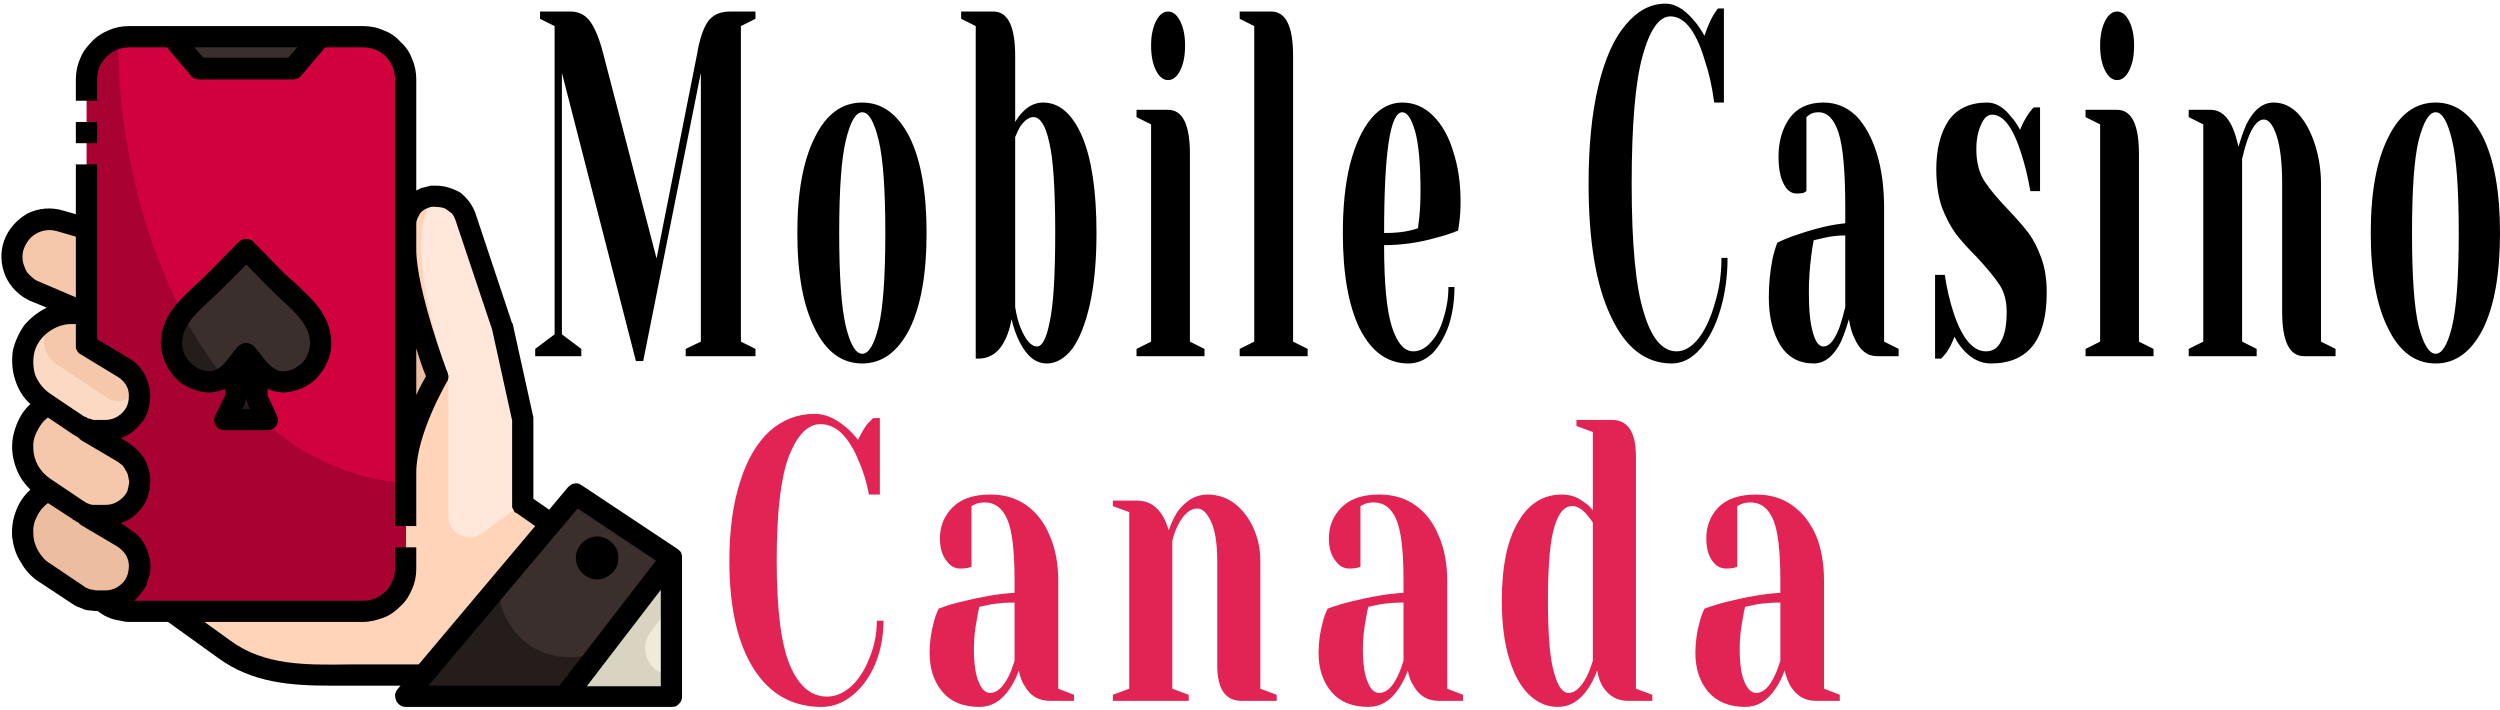 <svg version="1.2" xmlns="http://www.w3.org/2000/svg" viewBox="0 0 412 117" width="412" height="117">
	<title>svgexport-14 (16)-svg</title>
	<style>
		.s0 { fill: #000000 } 
		.s1 { fill: #e12454 } 
		.s2 { fill: #f0ebd7 } 
		.s3 { fill: #3b2f2d } 
		.s4 { fill: #ffe8da } 
		.s5 { fill: #d1013e } 
		.s6 { fill: #fcd9c2 } 
		.s7 { fill: #f5c8ab } 
		.s8 { fill: #edbd9f } 
		.s9 { fill: #ffd4b8 } 
		.s10 { fill: #d9d4c2 } 
		.s11 { fill: #241d1b } 
		.s12 { fill: #a80132 } 
	</style>
	<path fill-rule="evenodd" class="s0" d="m104.8 59.5l-12.2-47.5v43.1l3.2 2.4v1.2h-7.6v-1.2l3.2-2.4v-50.8l-2.4-1.2v-1.2h5q2.1 0 3.3 1.7 1.2 1.7 2.1 5.2l8.8 33.8 6.7-33.8q0.6-3.6 1.8-5.3 1.2-1.6 3.6-1.6h4.2v1.2l-2.4 1.2v52l2.4 1.2v1.2h-11.5v-1.2l2.5-1.2v-44.3l-9.5 47.5zm37.3 0.4q-5 0-7.8-5.7-2.9-5.7-2.9-15.8 0-10.1 2.9-15.8 2.8-5.7 7.8-5.7 4.9 0 7.8 5.7 2.8 5.7 2.8 15.8 0 10.1-2.8 15.8-2.9 5.7-7.8 5.7zm0-1.6q1.6 0 2.7-4.5 1.1-4.6 1.1-15.4 0-10.8-1.1-15.3-1.1-4.6-2.7-4.6-1.6 0-2.7 4.6-1.1 4.5-1.1 15.3 0 10.8 1.1 15.4 1.1 4.5 2.7 4.5zm30.4 1.6q-2.7 0-4.5-3.6-0.8-1.6-1.3-3.7-0.3 1.8-1 3.3-1.5 3.2-4.5 3.2h-0.4v-54.8l-2.4-1.2v-1.2h5.3q3.6 0 3.6 7.3v10.9q0.6-1 1.2-1.6 1.5-1.6 3.4-1.6 4 0 6.4 5.5 2.4 5.6 2.4 16 0 6.9-1.1 11.8-1.1 4.8-2.9 7.3-1.9 2.4-4.2 2.4zm-1.6-2.8q1.3 0 2.1-4.1 0.9-4.1 0.9-14.6 0-11-1-15-0.9-4.1-2.6-4.1-1.1 0-2.2 1.6-0.3 0.5-0.8 1.7v28q0.3 1.9 0.8 3.2 1.3 3.3 2.8 3.3zm16.4 1.6v-1.2l2.4-1.2v-35.8l-2.4-1.2v-1.2h5.2q3.6 0 3.6 7.3v30.9l2.4 1.2v1.2zm5.2-45.5q-1.2 0-2-1.6-0.8-1.6-0.8-4.1 0-2.4 0.8-4 0.8-1.6 2-1.6 1.2 0 2 1.6 0.8 1.6 0.8 4 0 2.5-0.8 4.1-0.8 1.6-2 1.6zm11.8 45.5v-1.2l2.4-1.2v-52l-2.4-1.2v-1.2h5.2q3.6 0 3.6 7.3v47.1l2.4 1.2v1.2zm27.8 1.2q-5.1 0-8-5.7-2.8-5.7-2.8-15.8 0-6.6 1.2-11.4 1.3-4.9 3.5-7.5 2.2-2.6 5.1-2.6 2.9 0 5.1 2.2 2.2 2.2 3.3 5.9 1.2 3.7 1.2 8.1 0 2.1-0.2 3.5l-0.2 1.4q-1.7 0.7-3.7 1.2-4.2 1.2-8.5 1.2 0 9.5 1.3 13.5 1.3 4 3.5 4 1.6 0 2.9-1.5 1.4-1.5 2.1-4 0.8-2.5 0.8-5.1h1q0 3.3-0.9 6.2-1 2.9-2.7 4.7-1.8 1.7-4 1.7zm-4-21.5q2.6 0 4.2-0.4 0.6-0.1 1.4-0.4 0-0.4 0.2-1.8 0.2-2 0.2-4.3 0-6.7-0.9-9.9-0.9-3.1-2.1-3.1-3 0-3 19.9zm47.4 21.5q-6.4 0-10-7.7-3.7-7.7-3.7-21.9 0-9.4 1.6-16.1 1.6-6.7 4.5-10.1 2.9-3.5 6.6-3.5 2.3 0 4.6 2.7 0.9 1 1.8 2.6 0.7-2.1 1.4-3.3 0.7-1.1 0.8-1.2h1v15.5h-1.6q-0.5-3.9-1.6-7.1-0.9-3.1-2.3-5.1-1.5-2-3.3-2-2.8 0-4.6 6.5-1.8 6.5-1.8 21.1 0 14.9 2 21.2 1.9 6.4 5.4 6.4 1.9 0 3.6-2.1 1.7-2.2 2.7-5.8 1.1-3.5 1.1-7.5h1q0 4.6-1.2 8.6-1.2 4-3.3 6.4-2.1 2.4-4.7 2.4zm23.4 0q-3.6 0-5.5-3-1.9-3.1-1.9-7.9 0-3.2 0.6-6.3 0.3-1.4 0.8-2.7 1.6-0.8 3.5-1.4 4.4-1.5 7.7-1.8v-2.5q0-9-1.1-12.4-1.1-3.4-3.3-3.4-0.9 0-1.5 0.4l-0.5 0.4v12.2l-0.5 0.3q-0.7 0.1-1.1 0.1-1.4 0-2.2-1.7-0.8-1.6-0.8-4.4 0-3.7 1.8-6.3 1.9-2.6 5.6-2.6 3.1 0 5.4 2.2 2.2 2.3 3.4 6.2 1.2 3.9 1.2 9v22l2.4 1.2v1.2h-3.6q-2.4 0-3.7-3-0.6-1.2-0.9-3.1-0.6 2.1-1.3 3.7-1.8 3.6-4.5 3.6zm1.6-2.8q1.5 0 2.7-3.3 0.4-1.2 0.9-3.2v-11.8q-1.8 0-3.5 0.4-1.3 0.3-1.7 0.4-0.2 0.9-0.4 2.5-0.4 3.1-0.4 6.1 0 4.5 0.7 6.7 0.6 2.2 1.7 2.2zm27.6 2.8q-2.5 0-4.5-2.2-0.9-1-1.5-2.2-0.7 1.8-1.4 2.7-0.4 0.5-0.8 0.9h-1v-13.8h1.6q0.5 3.4 1.5 6.4 2.1 6.2 5.3 6.2 1.7 0 2.5-1.7 0.9-1.6 0.9-4.8 0-2.7-1.2-4.5-1.2-1.8-3.7-4.5-2.2-2.2-3.5-3.9-1.3-1.8-2.3-4.4-0.9-2.7-0.9-6.2 0-4.9 2-8 2.1-3 6.4-3 2.1 0 3.9 2.3 0.9 1 1.5 2.2 0.6-1.5 1.5-2.8 0.6-0.8 0.8-0.9h1v13.8h-1.6q-0.6-3.5-1.5-6.2-2-6.4-4.8-6.4-1.1 0-1.8 1.6-0.8 1.7-0.8 4.1 0 3.1 1.3 5.2 1.3 2 3.9 4.7 2.1 2.2 3.4 3.9 1.2 1.6 2.1 4.1 0.9 2.4 0.9 5.7 0 11.7-9.2 11.7zm15.6-1.2v-1.2l2.4-1.2v-35.8l-2.4-1.2v-1.2h5.2q3.6 0 3.6 7.3v30.9l2.4 1.2v1.2zm5.2-45.5q-1.2 0-2-1.6-0.8-1.6-0.8-4.1 0-2.4 0.8-4 0.8-1.6 2-1.6 1.2 0 2 1.6 0.8 1.6 0.8 4 0 2.5-0.8 4.1-0.8 1.6-2 1.6zm11.8 45.5v-1.2l2.4-1.2v-35.8l-2.4-1.2v-1.2h3.6q2.4 0 3.7 3.1 0.5 1.2 0.9 3 0.6-2.1 1.3-3.7 1.8-3.6 4.5-3.6 2.3 0 4.1 1.9 1.7 1.9 2.7 5 1 3.1 1 6.5v26l2.4 1.2v1.2h-5.2q-3.6 0-3.6-7.3v-21.1q0-5.1-0.9-7.9-0.9-2.7-2.1-2.7-1.5 0-2.7 3.3-0.5 1.4-0.9 3.2v30.1l2.4 1.2v1.2zm40.7 1.2q-5 0-7.8-5.7-2.9-5.7-2.9-15.8 0-10.1 2.9-15.8 2.8-5.7 7.8-5.7 4.9 0 7.8 5.7 2.8 5.7 2.8 15.8 0 10.1-2.8 15.8-2.9 5.7-7.8 5.7zm0-1.6q1.6 0 2.7-4.5 1.1-4.6 1.1-15.4 0-10.8-1.1-15.3-1.1-4.6-2.7-4.6-1.6 0-2.8 4.6-1.1 4.5-1.1 15.3 0 10.8 1.1 15.4 1.2 4.5 2.8 4.5z"/>
	<path fill-rule="evenodd" class="s1" d="m135.4 116.5q-7.2 0-11.2-6.3-4-6.3-4-17.8 0-7.6 1.8-13.1 1.7-5.4 4.9-8.3 3.2-2.8 7.4-2.8 2.5 0 5.1 2.2 1 0.8 2 2.1 0.8-1.7 1.6-2.7 0.8-0.8 0.9-0.9h1.1v12.6h-1.8q-0.6-3.2-1.8-5.8-1-2.5-2.6-4.2-1.6-1.6-3.6-1.6-3.1 0-5.2 5.3-2 5.3-2 17.2 0 12.1 2.2 17.3 2.2 5.1 6.1 5.1 2.1 0 4-1.7 1.9-1.8 3-4.7 1.2-2.9 1.2-6.1h1.1q0 3.7-1.3 7-1.4 3.3-3.7 5.2-2.4 2-5.2 2zm26 0q-4 0-6.1-2.5-2.1-2.5-2.1-6.4 0-2.6 0.7-5.1 0.3-1.2 0.8-2.2 1.8-0.7 4-1.2 4.8-1.2 8.5-1.4v-2q0-7.4-1.2-10.1-1.2-2.8-3.7-2.8-0.9 0-1.6 0.3l-0.6 0.3v10l-0.6 0.2q-0.7 0.1-1.2 0.1-1.5 0-2.4-1.4-1-1.3-1-3.6 0-3 2.1-5.1 2.1-2.1 6.2-2.1 3.5 0 6 1.8 2.5 1.8 3.8 5 1.4 3.2 1.4 7.4v17.8l2.6 1v1h-4q-2.7 0-4.1-2.4-0.7-1-1-2.6-0.6 1.7-1.5 3-2 3-5 3zm1.8-2.3q1.6 0 3-2.7 0.5-1 1-2.6v-9.6q-2 0-3.9 0.3-1.4 0.3-1.9 0.4-0.2 0.7-0.4 2-0.5 2.5-0.5 4.9 0 3.7 0.8 5.5 0.7 1.8 1.9 1.8zm20.2 1.3v-1l2.7-1v-29.1l-2.7-1v-0.9h4q2.7 0 4.2 2.5 0.6 1 1 2.4 0.6-1.7 1.4-3 2.1-2.9 5-2.9 2.5 0 4.5 1.5 2 1.6 3.1 4.1 1.1 2.5 1.1 5.3v21.1l2.7 1v1h-5.8q-4 0-4-5.9v-17.2q0-4.2-1-6.4-1-2.2-2.3-2.2-1.7 0-3.1 2.6-0.6 1.1-1 2.7v24.4l2.7 1v1zm42.1 1q-4 0-6.1-2.5-2.1-2.5-2.1-6.4 0-2.6 0.7-5.1 0.3-1.2 0.8-2.2 1.9-0.7 4-1.2 4.8-1.2 8.5-1.4v-2q0-7.4-1.2-10.1-1.2-2.8-3.7-2.8-0.9 0-1.6 0.3l-0.6 0.3v10l-0.6 0.2q-0.7 0.1-1.2 0.1-1.5 0-2.4-1.4-1-1.3-1-3.6 0-3 2.1-5.1 2.1-2.1 6.2-2.1 3.5 0 6 1.8 2.5 1.8 3.8 5 1.4 3.2 1.4 7.4v17.8l2.6 1v1h-4q-2.7 0-4.1-2.4-0.7-1-1-2.6-0.6 1.7-1.5 3-2 3-5 3zm1.8-2.3q1.7 0 3-2.7 0.5-1 1-2.6v-9.6q-2 0-3.9 0.3-1.4 0.3-1.9 0.4-0.2 0.7-0.4 2-0.5 2.5-0.5 4.9 0 3.7 0.8 5.5 0.7 1.8 1.9 1.8zm29.4 2.3q-2.6 0-4.7-2-2.1-2-3.3-6-1.2-3.9-1.2-9.5 0-8.5 2.7-13 2.6-4.5 7.2-4.5 2.1 0 3.7 1.3 0.7 0.4 1.4 1.3v-12.9l-2.7-1v-1h5.8q4 0 4 6v38.3l2.7 1v1h-4q-2.7 0-4.2-2.4-0.6-1-0.9-2.6-0.6 1.7-1.5 3-2 3-5 3zm1.8-2.3q1.6 0 3-2.7 0.5-1 1-2.6v-22.8q-0.5-0.7-1-1.3-1.2-1.4-2.4-1.4-1.9 0-2.9 3.3-1.1 3.4-1.1 12.3 0 8.5 1 11.8 0.9 3.4 2.4 3.4zm29.1 2.3q-3.9 0-6.1-2.5-2.1-2.5-2.1-6.4 0-2.6 0.7-5.1 0.3-1.2 0.8-2.2 1.9-0.7 4-1.2 4.8-1.2 8.5-1.4v-2q0-7.4-1.2-10.1-1.2-2.8-3.7-2.8-0.9 0-1.6 0.3l-0.6 0.3v10l-0.6 0.2q-0.7 0.1-1.2 0.1-1.5 0-2.4-1.4-0.9-1.3-0.9-3.6 0-3 2-5.1 2.1-2.1 6.2-2.1 3.5 0 6 1.8 2.5 1.8 3.9 5 1.3 3.2 1.3 7.4v17.8l2.6 1v1h-4q-2.6 0-4.1-2.4-0.6-1-1-2.6-0.6 1.7-1.5 3-2 3-5 3zm1.8-2.3q1.7 0 3-2.7 0.5-1 1-2.6v-9.6q-2 0-3.9 0.3-1.4 0.3-1.9 0.4-0.2 0.7-0.4 2-0.5 2.5-0.5 4.9 0 3.7 0.8 5.5 0.8 1.8 1.9 1.8z"/>
	<g>
		<path class="s2" d="m110.7 91.9v22.8h-17.5z"/>
		<path class="s3" d="m90.8 86.3l4.1-4.9 15.8 10.5-17.5 22.8h-26.3l2.9-3.5z"/>
		<path class="s4" d="m86.1 83.2l4.7 3.1-21 24.9h-9.1c-8.5 0-16.8 0.8-23.8-4.2l-8.6-6.3h31.5q1.4 0 2.7-0.5 1.3-0.6 2.3-1.5 1-1 1.5-2.3 0.6-1.3 0.6-2.7v-15.8c0-7 5.2-15.8 5.2-15.8 0 0-5.2-14-5.2-21v-4.4q0-1 0.4-1.8 0.5-0.8 1.2-1.4 0.6-0.6 1.5-0.9 0.9-0.3 1.8-0.3 0.8 0 1.5 0.2 0.8 0.2 1.4 0.7 0.7 0.4 1.2 1 0.5 0.6 0.7 1.3l6.2 18.3 3.3 15.4z"/>
		<path fill-rule="evenodd" class="s5" d="m66.9 93.7q0 1.4-0.6 2.7-0.5 1.3-1.5 2.3-1 0.9-2.3 1.5-1.3 0.5-2.7 0.5h-38.5q-0.7 0-1.3-0.1-0.6-0.1-1.2-0.3-0.6-0.3-1.1-0.6-0.6-0.3-1.1-0.7h0.8c1.3 0 2.5-0.4 3.4-1.2 1-0.7 1.7-1.8 2-2.9 0.4-1.2 0.3-2.5-0.2-3.6-0.4-1.2-1.2-2.1-2.3-2.7l-6-3.7v-0.2q0.2 0 0.4 0.1 0.2 0 0.4 0.1 0.2 0 0.4 0 0.2 0 0.5 0h1.4c1.3 0 2.5-0.4 3.4-1.1 1-0.8 1.7-1.8 2-3 0.4-1.1 0.3-2.4-0.2-3.5-0.4-1.2-1.2-2.1-2.3-2.8l-6-3.6v-0.3q0.2 0.1 0.4 0.2 0.2 0 0.4 0 0.2 0.1 0.4 0.1 0.2 0 0.5 0h1.4q1.1 0 2.2-0.4 1-0.5 1.8-1.2 0.8-0.8 1.2-1.8 0.4-1.1 0.4-2.2 0-0.7-0.2-1.4-0.1-0.7-0.5-1.3-0.4-0.7-0.9-1.2-0.5-0.5-1.1-0.9l-6-3.6v-43.8q0-1.4 0.5-2.7 0.5-1.3 1.5-2.3 1-1 2.3-1.5 1.3-0.6 2.7-0.6h7l4.5 5.3h15.6l4.4-5.3h7q1.4 0 2.7 0.6 1.3 0.5 2.3 1.5 1 1 1.5 2.3 0.6 1.3 0.6 2.7zm-20.2-30.8q1.2-0.1 2.3-0.6 1.1-0.5 2-1.3 0.8-0.9 1.3-2 0.5-1.1 0.5-2.4c0-4.6-3.7-6.9-7.6-10.9q-4.6-4.6-4.6-4.6 0 0-4.6 4.6c-4 4-7.7 6.3-7.7 10.9q0 1.3 0.5 2.4 0.5 1.1 1.3 2 0.9 0.8 2 1.3 1.1 0.5 2.3 0.6 0.7-0.1 1.3-0.3 0.6-0.1 1.2-0.5 0.6-0.3 1.1-0.7 0.4-0.5 0.8-1v5.2l-1.7 3.5h7l-1.8-3.5v-5.2q0.4 0.5 0.9 1 0.5 0.4 1 0.7 0.6 0.4 1.2 0.5 0.6 0.2 1.3 0.3z"/>
		<path class="s3" d="m52.8 6l-4.4 5.3h-15.6l-4.5-5.3z"/>
		<path class="s3" d="m42.3 60.5c-0.6-0.8-1.2-1.6-1.7-2.2-0.6 0.6-1.2 1.4-1.8 2.2q-0.4 0.5-0.8 0.9-0.5 0.5-1.1 0.8-0.6 0.3-1.2 0.5-0.6 0.2-1.3 0.2-1.2 0-2.3-0.5-1.1-0.5-2-1.4-0.8-0.9-1.3-2-0.5-1.1-0.5-2.3c0-4.7 3.7-7 7.7-10.9q4.6-4.7 4.6-4.7 0 0 4.6 4.7c3.9 3.9 7.6 6.2 7.6 10.9q0 1.2-0.5 2.3-0.5 1.1-1.3 2-0.9 0.9-2 1.4-1.1 0.5-2.3 0.5-0.7 0-1.3-0.2-0.6-0.2-1.2-0.5-0.5-0.3-1-0.8-0.5-0.4-0.9-0.9z"/>
		<path class="s3" d="m42.3 65.6l1.8 3.6h-7l1.7-3.6v-5.1c0.6-0.8 1.2-1.6 1.8-2.2 0.5 0.6 1.1 1.4 1.7 2.2z"/>
		<path class="s6" d="m14.3 70.6q-0.2 0-0.4-0.1-0.2-0.1-0.4-0.1-0.1-0.1-0.3-0.2-0.2-0.1-0.3-0.2l-5.3-3.5-0.3-0.2c-1.4-1-2.5-2.4-3.1-4-0.6-1.6-0.6-3.4-0.1-5 0.5-1.6 1.5-3.1 2.9-4.1 1.4-1 3-1.6 4.7-1.6h2.6v5.3l6 3.6q0.6 0.4 1.1 0.9 0.5 0.5 0.9 1.2 0.4 0.6 0.5 1.3 0.2 0.7 0.2 1.4 0 1.1-0.4 2.2-0.4 1-1.2 1.8-0.8 0.7-1.8 1.2-1.1 0.4-2.2 0.4h-1.4q-0.3 0-0.5 0-0.2 0-0.4-0.1-0.2 0-0.4 0-0.2-0.1-0.4-0.2z"/>
		<path class="s7" d="m14.3 84.7q-0.2-0.1-0.4-0.2-0.2 0-0.4-0.1-0.1-0.1-0.3-0.2-0.2-0.1-0.3-0.2l-5.3-3.5-0.3-0.2c-1.1-0.7-2-1.7-2.6-2.9-0.6-1.1-1-2.4-1-3.7 0-1.3 0.4-2.6 1-3.8 0.6-1.1 1.5-2.1 2.5-2.9l0.4-0.5 5.3 3.5q0.1 0.1 0.3 0.2 0.2 0.1 0.3 0.2 0.2 0 0.4 0.1 0.2 0.1 0.4 0.1v0.3l6 3.6c1.1 0.7 1.9 1.6 2.3 2.8 0.5 1.1 0.6 2.4 0.2 3.5-0.3 1.2-1 2.2-2 3-0.9 0.7-2.1 1.1-3.4 1.1h-1.4q-0.3 0-0.5 0-0.2 0-0.4 0-0.2-0.1-0.4-0.1-0.2-0.1-0.4-0.1z"/>
		<path class="s8" d="m23 93.4q0 1.1-0.4 2.1-0.4 1-1.2 1.8-0.8 0.8-1.8 1.2-1.1 0.5-2.2 0.5h-1.4q-0.4 0-0.9-0.1-0.4-0.1-0.8-0.2-0.4-0.1-0.7-0.3-0.4-0.2-0.7-0.4l-5.6-3.7c-1.1-0.7-2-1.7-2.6-2.8-0.6-1.2-1-2.5-1-3.8 0-1.3 0.4-2.6 1-3.8 0.6-1.1 1.5-2.1 2.5-2.8l0.4-0.6 5.3 3.5q0.1 0.1 0.3 0.2 0.2 0.1 0.3 0.2 0.2 0.1 0.4 0.1 0.2 0.1 0.4 0.2v0.2l6 3.7q0.6 0.3 1.1 0.9 0.5 0.5 0.9 1.1 0.4 0.6 0.5 1.3 0.2 0.7 0.2 1.5z"/>
		<path class="s7" d="m14.3 37.6v14l-8.6-3.6c-1.3-0.6-2.3-1.6-3-2.8-0.7-1.3-0.9-2.8-0.6-4.2 0.3-1.3 1.1-2.6 2.2-3.5 1.1-0.9 2.4-1.4 3.9-1.4q0.2 0 0.4 0 0.2 0 0.4 0.1 0.2 0 0.4 0 0.3 0.1 0.5 0.1z"/>
		<path class="s8" d="m66.9 41.1c0 7 5.2 21 5.2 21 0 0-5.2 8.8-5.2 15.8z"/>
		<path class="s7" d="m20.3 60.5l-6-3.6v-5.3h-2.5c-1 0-1.9 0.3-2.7 0.9-0.8 0.6-1.4 1.4-1.7 2.4-0.2 0.9-0.2 1.9 0.1 2.8 0.3 1 1 1.7 1.8 2.3l8.3 5.5q0.7 0.5 1.4 0.6 0.8 0.1 1.6-0.2 0.8-0.2 1.4-0.8 0.5-0.6 0.8-1.3-0.1-0.5-0.4-1-0.2-0.5-0.5-0.9-0.4-0.4-0.7-0.8-0.4-0.3-0.9-0.6z"/>
		<path class="s9" d="m86.1 83l-6.7 4.9c-0.5 0.4-1.1 0.6-1.7 0.7-0.7 0-1.3-0.1-1.9-0.4-0.6-0.3-1.1-0.8-1.4-1.3-0.3-0.6-0.5-1.2-0.5-1.8v-23c0 0-8.8-24.4-1.8-29.7q-0.1-0.1-0.3-0.1-0.9 0-1.8 0.3-0.9 0.3-1.5 0.9-0.7 0.6-1.2 1.4-0.4 0.8-0.4 1.8v4.4c0 7 5.2 21 5.2 21 0 0-5.2 8.8-5.2 15.8v15.8q0 1.4-0.6 2.7-0.5 1.3-1.5 2.3-1 0.9-2.3 1.5-1.3 0.5-2.7 0.5h-31.5l8.6 6.3c7 5 15.3 4.2 23.8 4.2h9.1l21-24.9-4.7-3.1z"/>
		<path class="s10" d="m107.2 104.2l3.5-4.7v-7.6l-17.5 22.8h17.5v-3.5c-0.8 0-1.6-0.2-2.3-0.6-0.7-0.4-1.3-1.1-1.6-1.8-0.4-0.7-0.5-1.5-0.5-2.3 0.1-0.9 0.4-1.6 0.9-2.3z"/>
		<path class="s11" d="m91.6 108.1q-2-0.4-3.8-1.4-1.7-1.1-3-2.7-1.3-1.6-2-3.5-0.6-1.9-0.6-4l-12.4 14.7-2.9 3.5h26.3l5.8-7.5q-0.9 0.4-1.8 0.6-0.9 0.3-1.8 0.4-1 0.2-1.9 0.1-1 0-1.9-0.2z"/>
		<path class="s12" d="m43.3 69.2h-6.2l1.7-3.6v-1q-1-1.2-1.9-2.4-0.3 0.2-0.6 0.3-0.3 0.1-0.6 0.2-0.3 0.1-0.6 0.2-0.4 0-0.7 0-1.2 0-2.3-0.5-1.1-0.5-2-1.4-0.8-0.9-1.3-2-0.5-1.1-0.5-2.3 0-0.7 0.1-1.4 0.1-0.6 0.4-1.3 0.2-0.6 0.5-1.2 0.4-0.6 0.8-1.1-2.7-5.3-4.7-10.8-2-5.5-3.3-11.3-1.3-5.7-2-11.6-0.6-5.8-0.6-11.7-1.1 0.3-2.1 0.9-0.9 0.7-1.7 1.6-0.7 0.9-1.1 2-0.3 1.1-0.3 2.3v43.8l6 3.6q0.6 0.4 1.1 0.9 0.5 0.5 0.9 1.2 0.4 0.6 0.5 1.3 0.2 0.7 0.2 1.4 0 1.1-0.4 2.2-0.4 1-1.2 1.8-0.8 0.7-1.8 1.2-1.1 0.4-2.2 0.4h-1.4q-0.3 0-0.5 0-0.2 0-0.4-0.1-0.2 0-0.4 0-0.2-0.1-0.4-0.2v0.3l6 3.6c1.1 0.7 1.9 1.6 2.3 2.8 0.5 1.1 0.6 2.4 0.2 3.5-0.3 1.2-1 2.2-2 3-0.9 0.7-2.1 1.1-3.4 1.1h-1.4q-0.3 0-0.5 0-0.2 0-0.4 0-0.2-0.1-0.4-0.1-0.2-0.1-0.4-0.1v0.2l6 3.7c1.1 0.6 1.9 1.5 2.3 2.7 0.5 1.1 0.6 2.4 0.2 3.6-0.3 1.1-1 2.2-2 2.9-0.9 0.8-2.1 1.2-3.4 1.2h-0.8q0.5 0.4 1.1 0.7 0.5 0.3 1.1 0.6 0.6 0.2 1.2 0.3 0.6 0.1 1.3 0.1h38.5q1.4 0 2.7-0.5 1.3-0.6 2.3-1.5 1-1 1.5-2.3 0.6-1.3 0.6-2.7v-14.1q-3.3-0.2-6.5-1-3.2-0.8-6.2-2.2-3-1.3-5.8-3.1-2.7-1.9-5.1-4.1z"/>
		<path class="s11" d="m28.3 56.7q0 1.2 0.5 2.3 0.5 1.1 1.3 2 0.9 0.9 2 1.4 1.1 0.5 2.3 0.5 0.3 0 0.7 0 0.3-0.1 0.6-0.2 0.3-0.1 0.6-0.2 0.3-0.1 0.6-0.3-1-1.2-1.9-2.5-0.9-1.3-1.8-2.6-0.8-1.3-1.6-2.7-0.8-1.3-1.5-2.7-0.4 0.5-0.8 1.1-0.3 0.6-0.5 1.2-0.3 0.7-0.4 1.3-0.1 0.7-0.1 1.4z"/>
		<path class="s11" d="m38.8 64.6v1l-1.7 3.6h6.2q-0.6-0.6-1.2-1.1-0.6-0.6-1.1-1.2-0.6-0.6-1.1-1.1-0.6-0.6-1.1-1.2z"/>
		<path fill-rule="evenodd" class="s0" d="m46 64.6q-0.3 0-0.6-0.1-0.4 0-0.7-0.2-0.3-0.1-0.6-0.2v1.1l1.5 3.2q0.2 0.4 0.2 0.8 0 0.5-0.2 0.9-0.3 0.4-0.7 0.6-0.4 0.2-0.8 0.2h-7q-0.5 0-0.9-0.2-0.4-0.2-0.6-0.6-0.3-0.4-0.3-0.9 0-0.4 0.2-0.8l1.6-3.2v-1.1q-0.4 0.1-0.7 0.2-0.3 0.2-0.6 0.2-0.4 0.1-0.7 0.1-0.3 0.1-0.7 0.1-1.5-0.1-3-0.7-1.4-0.6-2.5-1.7-1.1-1.2-1.7-2.6-0.6-1.4-0.7-3c0-4.5 2.9-7.1 5.9-9.9q1.1-1 2.3-2.2l4.6-4.7q0.3-0.3 0.6-0.4 0.3-0.1 0.7-0.1 0.3 0 0.6 0.1 0.4 0.1 0.6 0.4l4.6 4.7q1.2 1.2 2.4 2.2c3 2.8 5.8 5.4 5.8 9.9q0 1.6-0.7 3-0.6 1.4-1.7 2.6-1.1 1.1-2.5 1.7-1.4 0.6-3 0.7-0.3 0-0.7-0.1zm-7.7-6.4q0.5-0.6 0.9-1.1 0.3-0.3 0.6-0.4 0.4-0.2 0.8-0.2 0.3 0 0.7 0.2 0.3 0.1 0.6 0.4 0.4 0.5 0.9 1.1c1.3 1.8 2.4 3 3.9 3q0.9-0.1 1.7-0.4 0.7-0.4 1.4-1 0.6-0.6 0.9-1.4 0.3-0.8 0.4-1.7c0-2.9-2-4.8-4.7-7.3q-1.2-1.1-2.5-2.4l-3.3-3.4-3.4 3.4q-1.3 1.3-2.5 2.4c-2.7 2.5-4.7 4.4-4.7 7.3q0.1 0.9 0.4 1.7 0.4 0.8 1 1.4 0.6 0.6 1.4 1 0.8 0.3 1.6 0.4c1.6 0 2.6-1.2 3.9-3zm2.9 9.2l-0.5-1q0-0.1 0-0.2-0.1 0-0.1-0.1 0-0.1 0-0.2 0-0.1 0-0.2 0 0.1-0.1 0.2 0 0.1 0 0.2 0 0.1 0 0.1-0.1 0.1-0.1 0.2l-0.5 1zm-0.7-1.8q0 0.1 0 0.1 0 0 0-0.1z"/>
		<path class="s0" d="m94.9 91.9c0 1 0.4 1.9 1 2.5 0.7 0.7 1.6 1.1 2.5 1.1 0.9 0 1.8-0.4 2.5-1.1 0.7-0.6 1-1.5 1-2.5 0-0.9-0.3-1.8-1-2.4-0.7-0.7-1.6-1.1-2.5-1.1-0.9 0-1.8 0.4-2.5 1.1-0.6 0.6-1 1.5-1 2.4z"/>
		<path class="s0" d="m12.5 20.1h3.5v3.5h-3.5z"/>
		<path fill-rule="evenodd" class="s0" d="m112.4 91.9v22.8q0 0.4-0.1 0.7-0.1 0.3-0.4 0.6-0.2 0.2-0.5 0.4-0.4 0.1-0.7 0.1h-43.8q-0.6 0-1-0.3-0.4-0.3-0.6-0.7-0.2-0.5-0.2-1 0.1-0.5 0.4-0.9l0.5-0.6h-5.3c-1 0-2.1 0-3.1 0q-1.4 0-2.9 0c-6.6 0-13.1-0.4-18.8-4.6l-8.2-5.9h-6.4q-0.7 0-1.4-0.2-0.7-0.1-1.4-0.3-0.6-0.2-1.2-0.5-0.7-0.4-1.2-0.8h-0.1q-0.6 0-1.1-0.1-0.6 0-1.1-0.2-0.5-0.2-1-0.4-0.5-0.2-0.9-0.5l-5.6-3.7c-1.2-0.8-2.2-1.9-2.9-3.2-0.8-1.2-1.2-2.6-1.4-4.1-0.1-1.4 0.1-2.9 0.6-4.2 0.5-1.4 1.3-2.6 2.4-3.6-1-1-1.7-2-2.2-3.2-0.5-1.2-0.8-2.5-0.8-3.9 0-1.3 0.3-2.6 0.8-3.8 0.5-1.2 1.2-2.3 2.2-3.2-1.2-1.1-2-2.4-2.5-4-0.5-1.5-0.6-3.1-0.4-4.7 0.3-1.5 1-3 1.9-4.3 1-1.2 2.3-2.2 3.7-2.9l-2.7-1.1c-1.8-0.8-3.3-2.3-4.1-4.1-0.8-1.9-0.9-4-0.2-5.9 0.7-1.9 2.1-3.4 3.8-4.4 1.8-0.9 3.9-1.1 5.9-0.5l2.1 0.6v-8.2h3.5v28.8l5.2 3.1c1.2 0.7 2.2 1.8 2.8 3 0.6 1.3 0.9 2.7 0.7 4-0.1 1.4-0.6 2.8-1.5 3.8-0.9 1.1-2 2-3.3 2.4l1.3 0.8c1.2 0.8 2.2 1.8 2.8 3 0.6 1.3 0.9 2.7 0.7 4.1-0.1 1.4-0.6 2.7-1.5 3.8-0.9 1.1-2 1.9-3.3 2.3l1.3 0.9q0.8 0.5 1.5 1.1 0.7 0.7 1.1 1.5 0.5 0.9 0.7 1.8 0.3 0.9 0.3 1.9 0 0.8-0.2 1.5-0.2 0.8-0.5 1.6-0.4 0.7-0.9 1.3-0.4 0.6-1.1 1.2h37.7q1.1 0 2.1-0.4 0.9-0.4 1.7-1.2 0.7-0.7 1.1-1.7 0.4-1 0.4-2v-3.5h3.5v3.5c0 1.2-0.2 2.3-0.7 3.4-0.4 1-1 2-1.9 2.8-0.8 0.8-1.7 1.5-2.8 1.9-1.1 0.4-2.2 0.7-3.4 0.7h-26.1l4.3 3.1c5.6 4.1 12.4 4 19.6 3.9q1.6 0 3.1 0h8.3l19.2-22.8-3-2.1q-0.2-0.1-0.4-0.2-0.1-0.2-0.2-0.4-0.1-0.2-0.2-0.4 0-0.2 0-0.4v-13.9l-3.3-15-6.1-18.2q-0.2-0.5-0.5-0.9-0.4-0.3-0.8-0.6-0.4-0.3-0.9-0.4-0.5-0.1-1-0.1-0.5-0.1-1.1 0.1-0.6 0.2-1 0.5-0.5 0.4-0.7 0.9-0.3 0.5-0.4 1.1v4.4c0 6.6 5.1 20.3 5.2 20.4q0 0.2 0.1 0.4 0 0.2 0 0.4-0.1 0.2-0.1 0.4-0.1 0.2-0.2 0.3c0 0.1-5 8.5-5 14.9v8.8h-3.5v-73.6q0-1.1-0.4-2.1-0.4-0.9-1.1-1.7-0.8-0.7-1.7-1.1-1-0.4-2.1-0.4h-6.2l-3.9 4.6q-0.1 0.2-0.3 0.3-0.1 0.1-0.3 0.2-0.2 0.1-0.4 0.1-0.1 0.1-0.3 0.1h-15.6q-0.2 0-0.4-0.1-0.2 0-0.4-0.1-0.2-0.1-0.3-0.2-0.2-0.1-0.3-0.3l-3.9-4.6h-6.2q-1.1 0-2 0.4-1 0.4-1.7 1.1-0.8 0.8-1.2 1.7-0.4 1-0.4 2.1v3.5h-3.5v-3.5c0-1.2 0.2-2.3 0.7-3.4 0.4-1.1 1.1-2 1.9-2.8 0.8-0.9 1.8-1.5 2.8-1.9 1.1-0.5 2.2-0.7 3.4-0.7h38.5c1.2 0 2.3 0.2 3.4 0.7 1.1 0.4 2 1 2.8 1.9 0.9 0.8 1.5 1.7 1.9 2.8 0.5 1.1 0.7 2.2 0.7 3.4v18.3q0.4-0.2 0.8-0.4 0.4-0.1 0.8-0.2 0.4-0.1 0.8-0.2 0.4 0 0.8 0 1.1 0 2.1 0.3 1 0.3 1.9 0.8 0.8 0.6 1.5 1.5 0.6 0.8 1 1.8l6.1 18.3q0.1 0 0.1 0 0 0 0 0 0 0.1 0 0.1 0 0 0 0l3.4 15.4q0 0 0 0.1 0 0 0 0.1 0 0 0 0.1 0 0 0 0.1v13l2.6 1.8 3.1-3.7q0.2-0.2 0.5-0.4 0.2-0.2 0.6-0.2 0.3-0.1 0.6 0 0.3 0.1 0.6 0.3l15.8 10.5q0.1 0.1 0.2 0.2 0.2 0.1 0.3 0.3 0.1 0.1 0.1 0.3 0.1 0.2 0.1 0.4 0 0 0 0 0 0.1 0 0.1 0 0 0 0.1 0 0 0 0zm-63.4-84.1h-17l1.5 1.7h14zm19.6 49.6v7.7c0.6-1.3 1.2-2.4 1.6-3.1-0.4-0.9-1-2.6-1.6-4.6zm-47.5 21q-0.1-0.5-0.4-0.9-0.2-0.4-0.5-0.8-0.4-0.3-0.8-0.6l-6.1-3.6q0-0.1-0.1-0.1-0.1-0.1-0.1-0.1-0.1-0.1-0.1-0.1-0.1-0.1-0.1-0.1-0.2-0.1-0.3-0.2-0.1 0-0.2-0.1-0.2-0.1-0.3-0.2-0.1 0-0.2-0.1l-4-2.7c-0.8 0.6-1.4 1.4-1.8 2.3-0.5 0.9-0.7 1.9-0.6 2.9 0 0.9 0.3 1.9 0.8 2.8 0.5 0.8 1.1 1.5 2 2.1l5.5 3.7q0.2 0.1 0.5 0.3 0.2 0.1 0.5 0.2 0.3 0.1 0.6 0.1 0.3 0 0.5 0h1.5q0.8 0 1.5-0.3 0.7-0.3 1.2-0.8 0.6-0.5 0.9-1.2 0.2-0.7 0.3-1.5-0.1-0.5-0.2-1zm-17.2-34.8q0.2 0.6 0.5 1.2 0.4 0.5 0.9 0.9 0.5 0.5 1.1 0.7l6.1 2.6v-10l-3.1-0.9q-1-0.3-2.1-0.1-1 0.2-1.8 0.8-0.8 0.6-1.3 1.6-0.5 0.9-0.5 1.9 0 0.7 0.2 1.3zm4.1 11.1c-1.1 0.8-1.9 1.9-2.3 3.2-0.3 1.2-0.3 2.6 0.1 3.9 0.5 1.2 1.3 2.3 2.5 3.1l5.5 3.7q0.2 0.1 0.5 0.2 0.2 0.2 0.5 0.2 0.3 0.1 0.6 0.2 0.3 0 0.5 0h1.5c0.8 0 1.7-0.3 2.3-0.8 0.7-0.5 1.2-1.2 1.4-2 0.2-0.8 0.2-1.7-0.1-2.5-0.3-0.7-0.9-1.4-1.6-1.8l-6.1-3.7q-0.2-0.1-0.3-0.2-0.2-0.2-0.3-0.4-0.1-0.2-0.2-0.4 0-0.2 0-0.5v-3.5h-0.8c-1.3 0-2.6 0.5-3.7 1.3zm5.8 41.9q0.2 0.2 0.5 0.3 0.2 0.1 0.5 0.2 0.3 0.1 0.6 0.1 0.3 0.1 0.5 0.1h1.5c0.8 0 1.7-0.3 2.3-0.8 0.7-0.5 1.2-1.2 1.4-2.1 0.2-0.8 0.2-1.6-0.1-2.4-0.3-0.8-0.9-1.4-1.6-1.9l-6.1-3.6q0 0-0.1-0.1-0.1 0-0.1-0.1-0.1 0-0.1-0.1-0.1-0.1-0.1-0.1-0.2-0.1-0.3-0.1-0.1-0.1-0.2-0.2-0.2-0.1-0.3-0.1-0.1-0.1-0.2-0.2l-4-2.6c-0.8 0.6-1.4 1.3-1.8 2.2-0.5 0.9-0.7 1.9-0.6 2.9 0 1 0.3 1.9 0.8 2.8 0.5 0.8 1.1 1.6 2 2.1zm94.3-4.2l-12.9-8.6-24.6 29.2h21.6zm0.8 20.7v-15.9l-12.2 15.9z"/>
	</g>
</svg>